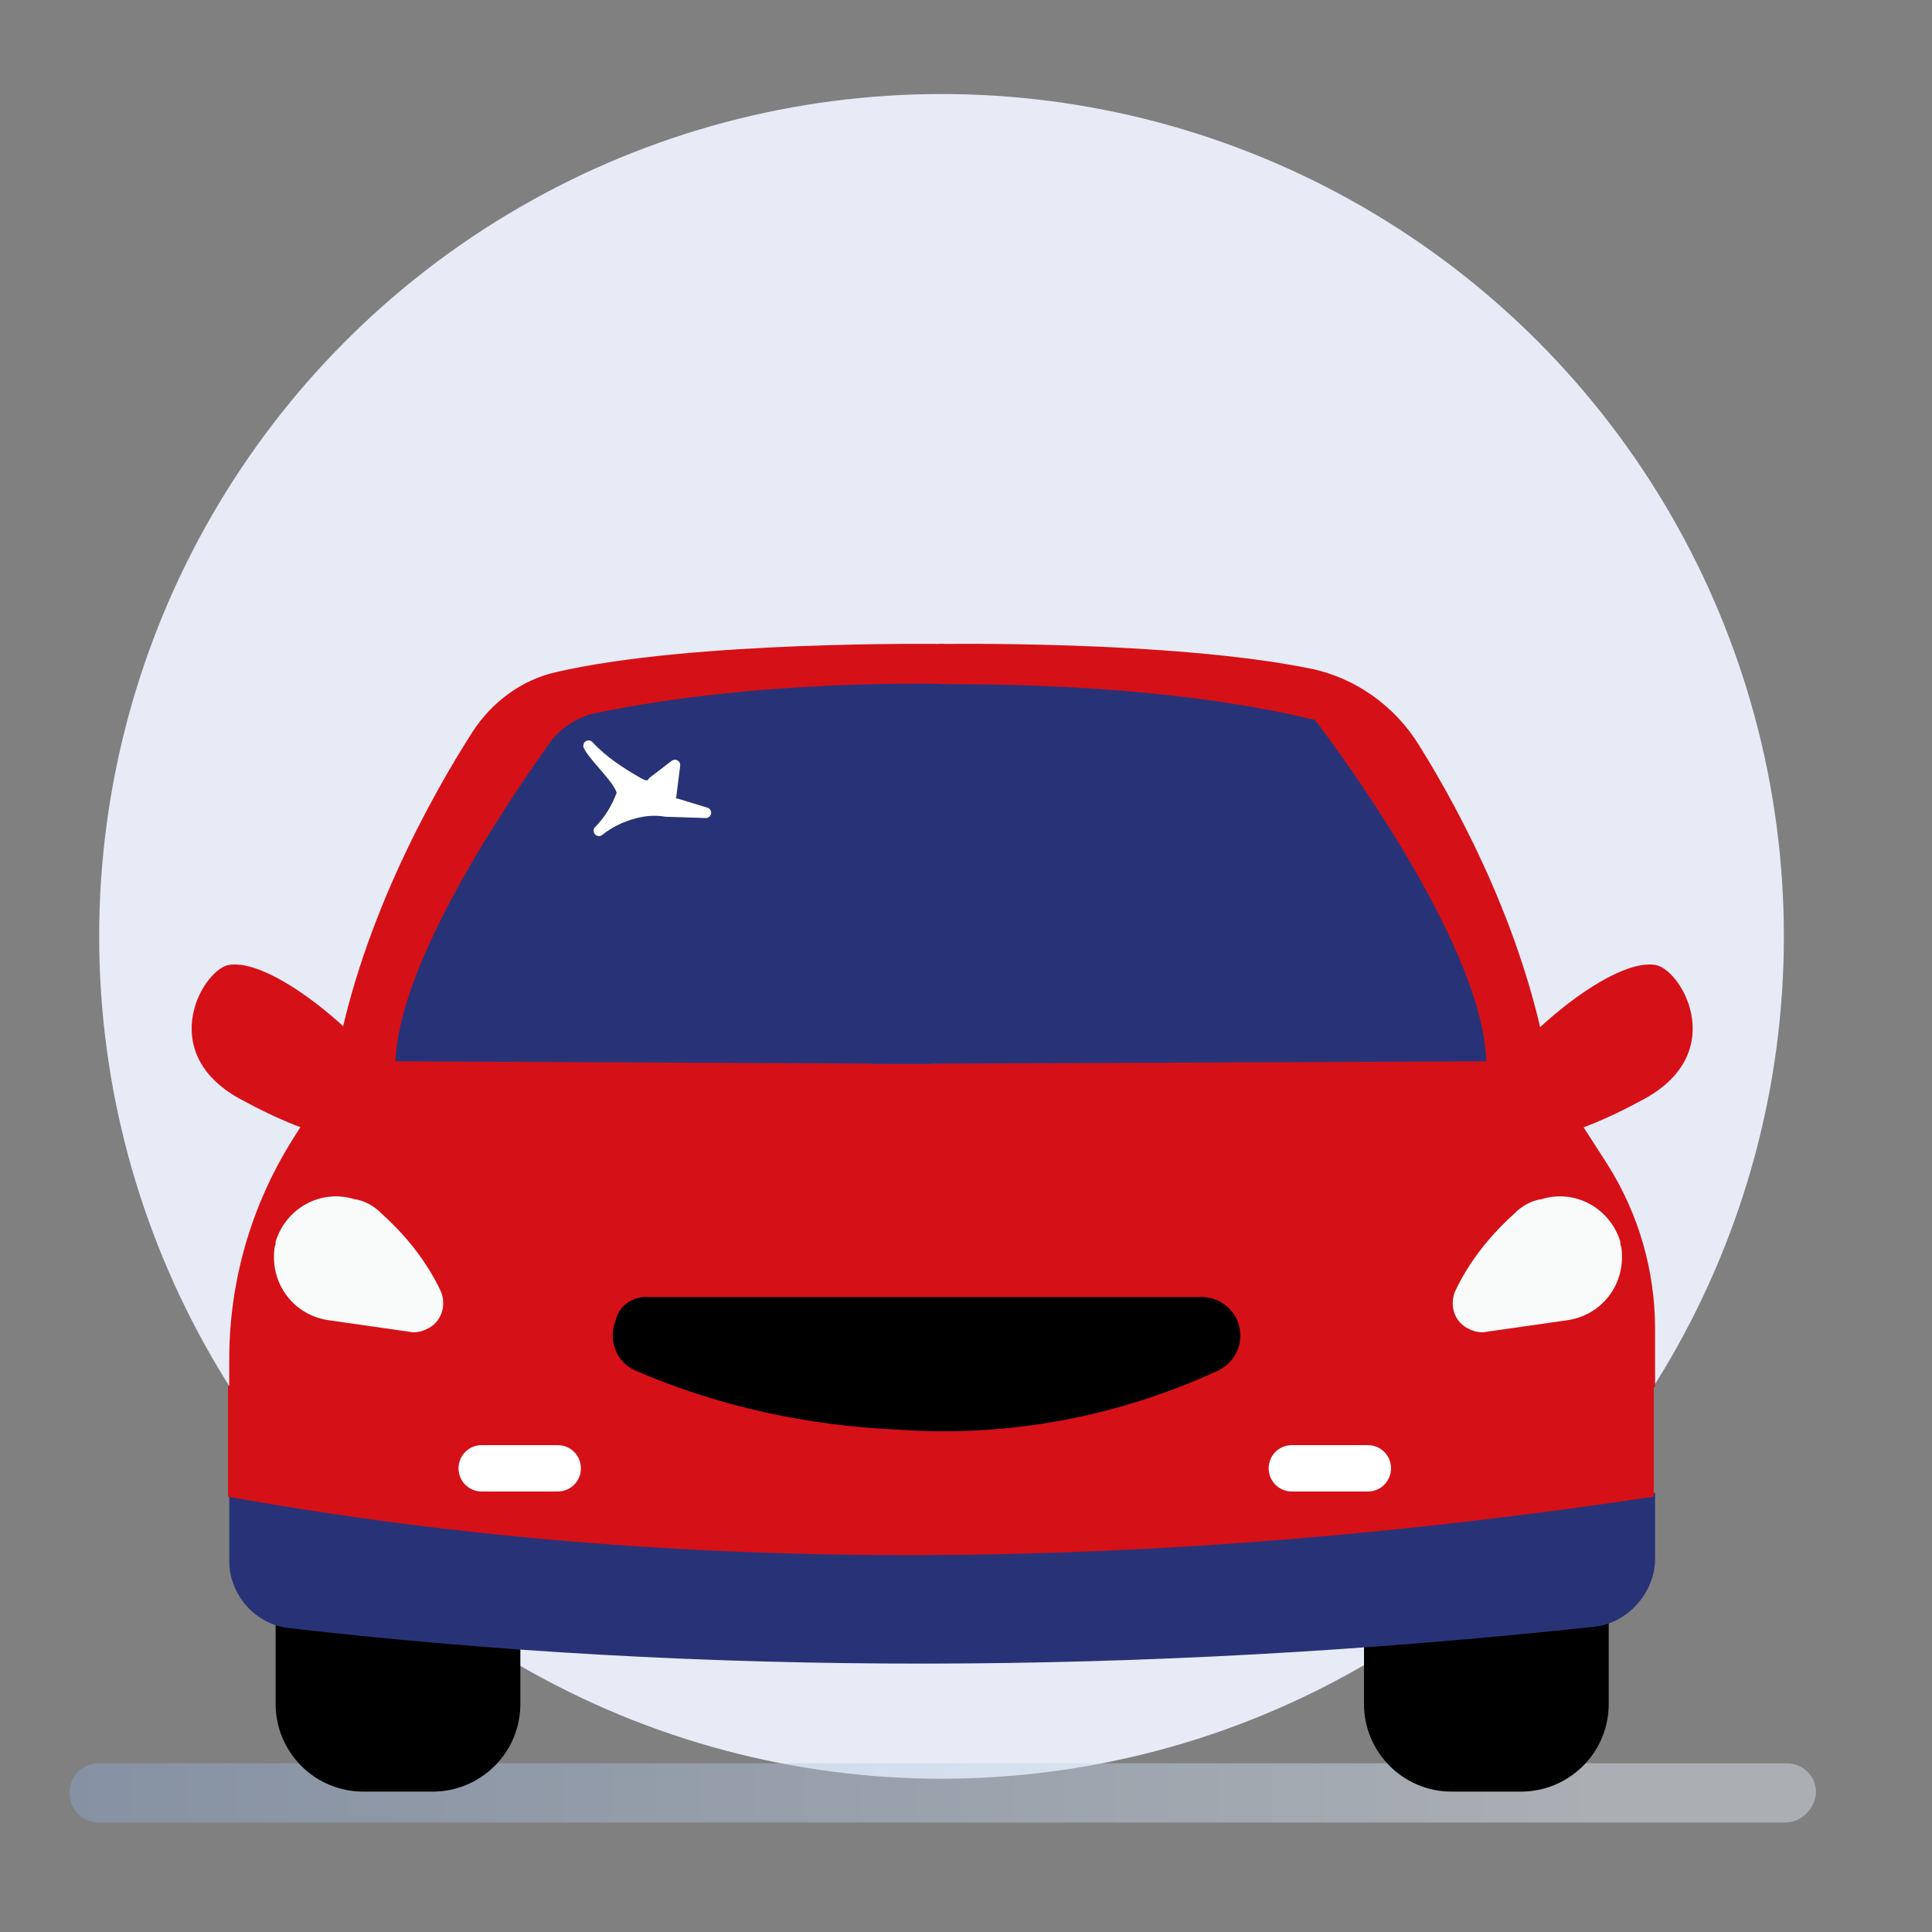 <?xml version="1.0" encoding="utf-8"?>
<!-- Generator: Adobe Illustrator 26.5.0, SVG Export Plug-In . SVG Version: 6.00 Build 0)  -->
<svg version="1.1" id="Calque_1" xmlns="http://www.w3.org/2000/svg" xmlns:xlink="http://www.w3.org/1999/xlink" x="0px" y="0px"
	 viewBox="0 0 150 150" style="enable-background:new 0 0 150 150;" xml:space="preserve">
<rect x="0" y="0" width="150" height="150" fill="#808080" stroke="none"/>
<style type="text/css">
	.st0{fill:#E7EBF5;}
	.st1{opacity:0.43;fill:url(#SVGID_1_);enable-background:new    ;}
	.st2{fill:#D61017;}
	.st3{fill:#283377;}
	.st4{fill:#F8FBF9;}
	.st5{fill:#FFFFFF;}
	.st6{fill:#FFFFFF;stroke:#FFFFFF;stroke-width:0.824;stroke-linejoin:round;}
</style>
<circle class="st0" cx="73.1" cy="72.7" r="65.4"/>
<linearGradient id="SVGID_1_" gradientUnits="userSpaceOnUse" x1="5.374" y1="12.83" x2="140.912" y2="12.83" gradientTransform="matrix(1 0 0 -1 0 152)">
	<stop  offset="0" style="stop-color:#8EA8D2"/>
	<stop  offset="0.891" style="stop-color:#E1EEF8"/>
</linearGradient>
<path class="st1" d="M138.6,141.5H7.7c-1.3,0-2.3-1-2.3-2.3l0,0c0-1.3,1-2.3,2.3-2.3c0,0,0,0,0,0h131c1.3,0,2.3,1,2.3,2.3l0,0
	C140.9,140.4,139.9,141.5,138.6,141.5z"/>
<path class="st2" d="M36.7,56.8c-3.2,5-9,15.3-10.8,26.6l-3.2,5.1c-3.2,5.1-4.9,11-4.9,17v2.2h56.6L73.3,50c0,0-19.5-0.3-30.2,2.2
	C40.5,52.8,38.2,54.5,36.7,56.8z"/>
<path class="st2" d="M110.2,57.9c3.3,5.3,8.4,14.9,10.1,25.5l4.5,7c2.4,3.8,3.7,8.2,3.7,12.8v4.5H71.8L72.9,50
	c0,0,17.9-0.3,28.8,1.9C105.2,52.6,108.3,54.8,110.2,57.9z"/>
<path d="M28.2,115.8h5.4c3.8,0,6.8,3.1,6.8,6.8v9.7c0,3.8-3.1,6.8-6.8,6.8h-5.4c-3.8,0-6.8-3.1-6.8-6.8v-9.7
	C21.3,118.9,24.4,115.8,28.2,115.8z"/>
<path d="M112.7,115.8h5.4c3.8,0,6.8,3.1,6.8,6.8v9.7c0,3.8-3.1,6.8-6.8,6.8h-5.4c-3.8,0-6.8-3.1-6.8-6.8v-9.7
	C105.9,118.9,109,115.8,112.7,115.8z"/>
<path class="st3" d="M123.8,126.3c-35.5,3.8-69.3,3.8-101.4,0.1c-2.6-0.3-4.6-2.6-4.6-5.2v-5.3h110.7v5.3
	C128.4,123.7,126.4,126,123.8,126.3z"/>
<path class="st2" d="M31.6,87.3c1.2-2.8-9.3-12.9-13.7-12.4c-2,0.1-6,6.7,0.7,10.4C24.4,88.5,30.4,90.1,31.6,87.3z"/>
<path class="st2" d="M114.7,87.3c-1.2-2.8,9.3-12.9,13.7-12.4c2,0.1,6,6.7-0.7,10.4C121.9,88.5,115.9,90.1,114.7,87.3z"/>
<path class="st3" d="M42.8,57.5C39.6,62,31,74.5,30.7,82.4l41.6,0.2l0.8-29.5c0,0-14.3-0.4-27,2.3C44.8,55.7,43.6,56.5,42.8,57.5z"
	/>
<path class="st3" d="M102.1,55.9c0,0,13,16.8,13.3,26.5l-47.6,0.2l5.3-29.5C73.1,53.2,89,52.7,102.1,55.9z"/>
<path class="st2" d="M128.4,116.2c-38.6,5.8-75.7,6.3-110.7,0v-8.6h110.7V116.2z"/>
<path class="st4" d="M29.4,94l0.2,0.2c1.9,1.7,3.5,3.7,4.6,6l0,0c0.5,1.1,0.1,2.5-1.1,3c-0.4,0.2-0.9,0.3-1.3,0.2l-6.3-0.9
	c-2.7-0.4-4.5-2.8-4.2-5.5c0-0.2,0.1-0.3,0.1-0.5c0,0,0-0.1,0-0.1c0.8-2.6,3.5-4.1,6.1-3.3C28.2,93.2,28.8,93.5,29.4,94z"/>
<path class="st4" d="M117.8,94l-0.2,0.2c-1.9,1.7-3.5,3.7-4.6,6l0,0c-0.5,1.1-0.1,2.5,1.1,3c0.4,0.2,0.9,0.3,1.3,0.2l6.3-0.9
	c2.7-0.4,4.5-2.8,4.2-5.5c0-0.2-0.1-0.3-0.1-0.5c0,0,0-0.1,0-0.1c-0.8-2.6-3.5-4.1-6.1-3.3C119,93.2,118.4,93.5,117.8,94z"/>
<path d="M50.4,100.7h42.9c1.6,0,3,1.3,3,3c0,1.2-0.7,2.2-1.7,2.7c-7.8,3.6-16.3,5.2-24.8,4.6c-7.1-0.3-14-1.8-20.5-4.6
	c-1.5-0.7-2.1-2.4-1.5-3.9C48.1,101.3,49.2,100.6,50.4,100.7z"/>
<path class="st5" d="M43.3,115.8h-5.9c-1,0-1.8-0.8-1.8-1.8c0,0,0,0,0,0l0,0c0-1,0.8-1.8,1.8-1.8h5.9c1,0,1.8,0.8,1.8,1.8l0,0
	C45.1,115,44.3,115.8,43.3,115.8L43.3,115.8z"/>
<path class="st5" d="M106.2,115.8h-5.9c-1,0-1.8-0.8-1.8-1.8l0,0c0-1,0.8-1.8,1.8-1.8h5.9c1,0,1.8,0.8,1.8,1.8l0,0
	C108,115,107.2,115.8,106.2,115.8C106.2,115.8,106.2,115.8,106.2,115.8z"/>
<path class="st6" d="M45.7,57.9c1.1,1.2,2.5,2.1,3.9,2.9c0.2,0.1,0.4,0.2,0.6,0.2c0.2,0,0.4-0.1,0.5-0.3l1.7-1.3l-0.3,2.4
	c-0.1,0.3,0,0.5,0.3,0.6c0,0,0.1,0,0.1,0l2.3,0.7L51.7,63c-0.6-0.1-1.2-0.1-1.8,0c-1.2,0.2-2.4,0.7-3.4,1.5c0.8-0.8,1.4-1.8,1.8-2.9
	C48.2,60.6,46.2,58.9,45.7,57.9z"/>
</svg>
